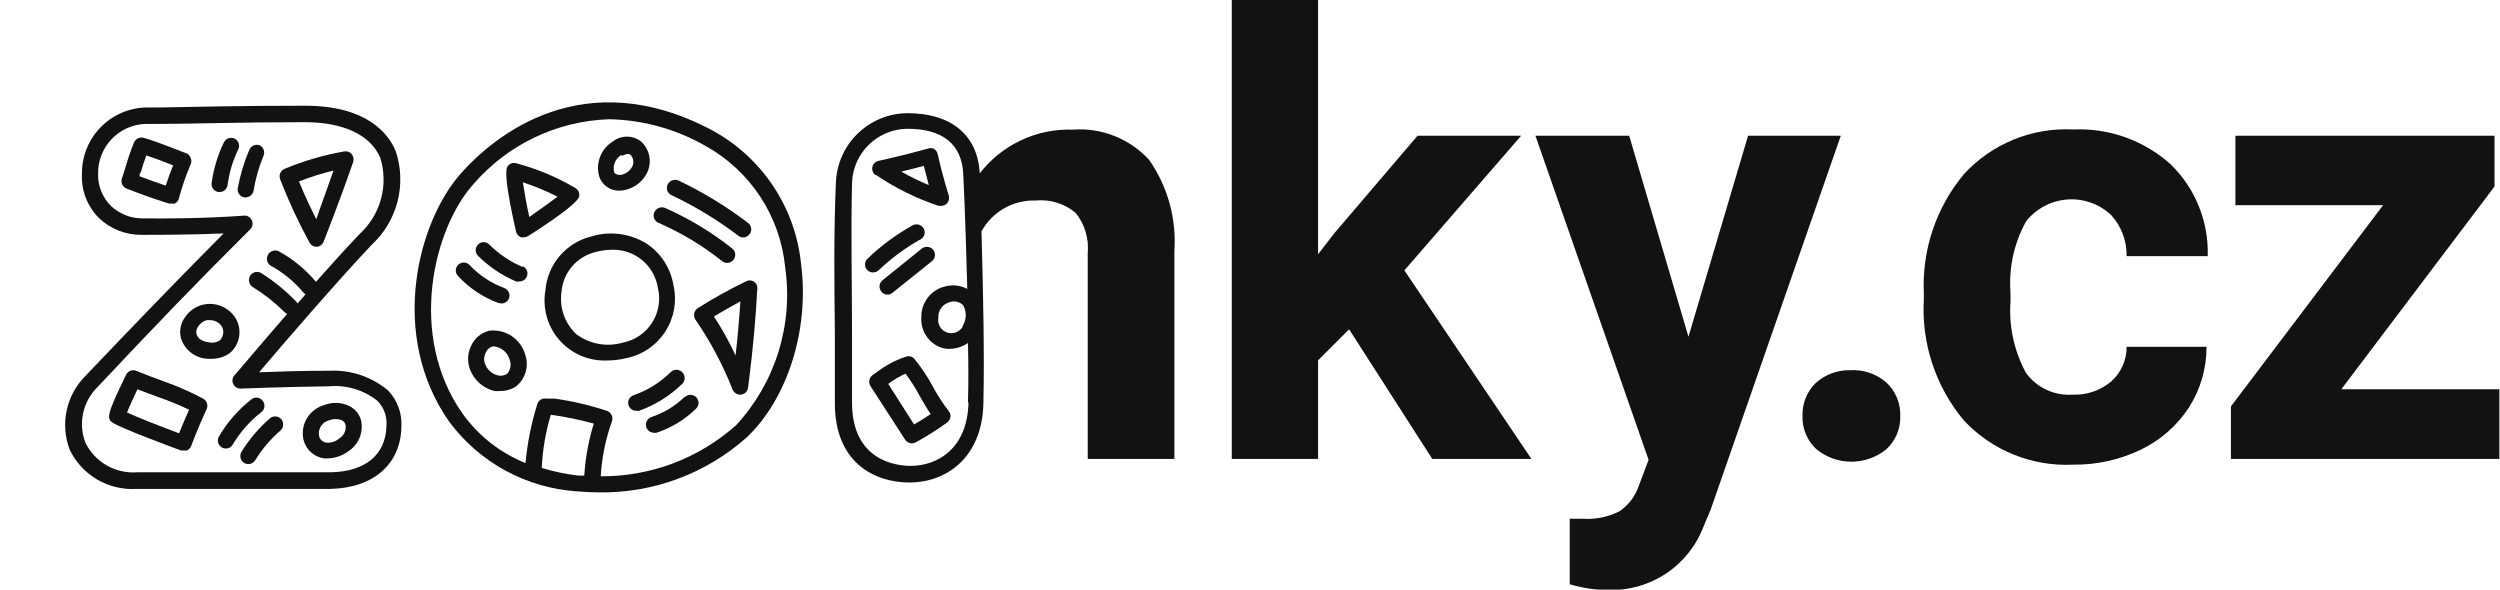 <svg width="848" height="200" viewBox="0 0 848 200" fill="none" xmlns="http://www.w3.org/2000/svg">
<g clip-path="url(#clip0)">
<path d="M363.785 43.974C357.745 43.785 351.747 45.028 346.28 47.603C340.813 50.178 336.034 54.011 332.333 58.788C331.628 45.737 322.574 38.33 307.642 38.389C301.377 38.474 295.383 40.962 290.898 45.337C286.413 49.713 283.779 55.643 283.538 61.904C282.774 79.188 283.009 96.531 283.186 113.286C283.186 120.987 283.186 128.982 283.186 136.801C283.186 156.613 296.237 163.668 308.524 163.668C320.811 163.668 333.156 155.379 333.568 136.86C333.92 120.811 333.568 101.587 332.921 78.483C334.721 75.195 337.402 72.474 340.663 70.626C343.924 68.777 347.635 67.874 351.381 68.018C353.803 67.782 356.248 68.035 358.571 68.762C360.894 69.489 363.047 70.676 364.902 72.251C367.942 76.069 369.394 80.912 368.959 85.772V155.673H398.353V85.126C399.103 74.141 396.074 63.23 389.77 54.203C386.497 50.64 382.457 47.868 377.955 46.096C373.454 44.324 368.608 43.598 363.785 43.974V43.974ZM328.512 136.507C328.159 152.38 317.753 158.024 308.935 158.024C304.232 158.024 289.006 156.437 289.006 136.566C289.006 128.747 289.006 120.752 289.006 113.051C289.006 96.354 288.594 79.129 289.006 61.963C289.186 57.1 291.226 52.493 294.705 49.091C298.183 45.688 302.835 43.752 307.701 43.679V43.679C319.87 43.679 326.278 48.912 326.748 59.2C327.395 73.368 327.806 86.302 328.1 98.001C325.696 96.728 322.887 96.453 320.281 97.236C318.035 97.837 316.053 99.169 314.648 101.021C313.243 102.873 312.495 105.141 312.521 107.466C312.34 109.68 312.884 111.893 314.072 113.77C315.26 115.647 317.027 117.087 319.106 117.871C320.051 118.195 321.046 118.354 322.045 118.342C324.293 118.31 326.482 117.614 328.335 116.343C328.512 123.456 328.512 130.276 328.335 136.507H328.512ZM326.631 110.64C326.133 111.584 325.314 112.318 324.322 112.71C323.33 113.102 322.23 113.126 321.222 112.778C320.213 112.43 319.363 111.733 318.824 110.813C318.285 109.892 318.093 108.809 318.283 107.76C318.214 106.588 318.551 105.429 319.236 104.476C319.921 103.524 320.913 102.836 322.045 102.527C322.833 102.226 323.691 102.16 324.516 102.337C325.34 102.515 326.095 102.928 326.689 103.527C327.309 104.619 327.615 105.861 327.573 107.117C327.532 108.372 327.145 109.591 326.454 110.64H326.631Z" fill="#121212"/>
<path d="M515.99 46.032H480.834L452.733 78.954L447.089 86.243V0H417.812V155.673H447.089V122.222L457.613 111.699L485.831 155.673H519.459L476.366 91.711L515.99 46.032Z" fill="#121212"/>
<path d="M592.947 46.033L572.723 114.228L552.617 46.033H520.812L559.202 155.968L555.792 165.022C554.592 168.444 552.326 171.391 549.325 173.428C545.493 175.372 541.208 176.246 536.921 175.956H532.453V198.179C536.668 199.446 541.044 200.1 545.445 200.119C552.415 200.364 559.287 198.421 565.097 194.562C570.906 190.703 575.362 185.122 577.838 178.602L580.307 172.723L624.399 46.033H592.947Z" fill="#121212"/>
<path d="M627.638 125.573C623.306 125.466 619.098 127.023 615.88 129.924C614.398 131.372 613.236 133.113 612.466 135.037C611.697 136.96 611.338 139.023 611.412 141.094C611.341 143.188 611.718 145.274 612.519 147.21C613.32 149.147 614.526 150.89 616.056 152.322C619.416 155.094 623.635 156.61 627.99 156.61C632.346 156.61 636.565 155.094 639.925 152.322C641.455 150.89 642.661 149.147 643.462 147.21C644.263 145.274 644.64 143.188 644.569 141.094C644.638 138.977 644.254 136.869 643.443 134.912C642.632 132.956 641.413 131.195 639.866 129.747C636.495 126.806 632.104 125.306 627.638 125.573V125.573Z" fill="#121212"/>
<path d="M687.252 75.073C688.94 72.938 691.053 71.177 693.457 69.902C695.862 68.627 698.505 67.866 701.219 67.667C703.933 67.468 706.659 67.836 709.224 68.746C711.789 69.657 714.136 71.09 716.117 72.956C719.574 76.763 721.446 81.748 721.349 86.889H748.863C749.043 81.093 748.012 75.323 745.836 69.947C743.66 64.572 740.385 59.71 736.223 55.672C727.191 47.589 715.351 43.368 703.242 43.914C696.338 43.556 689.439 44.724 683.037 47.335C676.636 49.947 670.889 53.937 666.205 59.023C656.738 70.336 651.87 84.794 652.566 99.529V101.469C651.688 116.415 656.545 131.133 666.146 142.621C670.872 147.661 676.638 151.613 683.044 154.202C689.449 156.79 696.342 157.954 703.242 157.612C711.197 157.712 719.067 155.961 726.229 152.498C732.89 149.279 738.542 144.298 742.572 138.094C746.445 131.976 748.485 124.877 748.451 117.636H721.349C721.365 119.855 720.906 122.052 720.004 124.08C719.102 126.108 717.776 127.92 716.117 129.394C712.445 132.484 707.743 134.079 702.948 133.862C699.909 134.067 696.868 133.494 694.111 132.198C691.355 130.902 688.974 128.925 687.193 126.454C683.183 119.063 681.368 110.68 681.961 102.292V99.294C681.324 90.877 683.163 82.457 687.252 75.073Z" fill="#121212"/>
<path d="M794.175 132.041L846.144 63.258V46.033H758.255V69.607H808.343L756.727 137.861V155.674H847.791V132.041H794.175Z" fill="#121212"/>
<path d="M298.064 91.651C302.328 87.581 307.088 84.065 312.232 81.187C312.553 81.021 312.836 80.791 313.064 80.512C313.293 80.233 313.462 79.91 313.561 79.563C313.66 79.216 313.687 78.853 313.641 78.495C313.594 78.137 313.475 77.793 313.29 77.483C312.932 76.859 312.345 76.4 311.653 76.202C310.962 76.004 310.22 76.084 309.587 76.425C304.024 79.509 298.886 83.303 294.302 87.712C293.894 88.083 293.61 88.569 293.487 89.106C293.363 89.643 293.407 90.205 293.611 90.716C293.816 91.227 294.172 91.664 294.631 91.968C295.091 92.272 295.632 92.428 296.183 92.415C296.881 92.392 297.548 92.121 298.064 91.651V91.651Z" fill="#121212"/>
<path d="M312.695 84.304L299.35 95.062C299.071 95.285 298.838 95.561 298.666 95.874C298.494 96.187 298.386 96.531 298.348 96.887C298.309 97.242 298.342 97.602 298.443 97.944C298.545 98.287 298.713 98.606 298.939 98.883C299.151 99.177 299.423 99.423 299.736 99.605C300.049 99.786 300.398 99.9 300.758 99.939C301.118 99.978 301.482 99.941 301.827 99.83C302.172 99.719 302.49 99.536 302.76 99.295L316.105 88.595C316.393 88.372 316.633 88.093 316.811 87.775C316.988 87.456 317.099 87.105 317.138 86.743C317.176 86.38 317.141 86.014 317.034 85.665C316.927 85.317 316.751 84.994 316.517 84.715C316.058 84.164 315.402 83.813 314.689 83.736C313.976 83.659 313.261 83.863 312.695 84.304V84.304Z" fill="#121212"/>
<path d="M297.007 59.26C303.618 63.756 310.819 67.317 318.406 69.841H319.229C319.946 69.827 320.635 69.556 321.169 69.077C321.511 68.703 321.751 68.246 321.864 67.751C321.977 67.257 321.961 66.742 321.816 66.255C321.816 66.255 319.876 60.377 318.053 52.205C317.86 51.475 317.398 50.845 316.76 50.441C316.08 50.173 315.323 50.173 314.644 50.441C306.354 52.734 298.124 54.556 298.065 54.556C297.54 54.653 297.055 54.902 296.671 55.273C296.287 55.645 296.022 56.121 295.909 56.643C295.796 57.165 295.84 57.709 296.035 58.206C296.23 58.703 296.569 59.131 297.007 59.436V59.26ZM313.35 56.261L315.055 62.787C311.847 61.455 308.725 59.923 305.708 58.201C307.942 57.672 310.587 57.026 313.35 56.261V56.261Z" fill="#121212"/>
<path d="M316.634 131.511C314.827 128.072 312.68 124.823 310.226 121.811C309.907 121.405 309.473 121.103 308.98 120.946C308.488 120.789 307.959 120.783 307.463 120.929C303.808 122.112 300.386 123.922 297.352 126.279L296.058 127.161C295.47 127.567 295.058 128.181 294.905 128.88C294.752 129.578 294.87 130.308 295.235 130.923L306.993 149.089C307.243 149.487 307.59 149.814 308.001 150.04C308.413 150.267 308.875 150.384 309.345 150.382C309.798 150.375 310.243 150.254 310.638 150.029C314.347 148.009 317.921 145.751 321.337 143.269C321.895 142.806 322.27 142.16 322.396 141.446C322.435 141.091 322.403 140.731 322.302 140.388C322.201 140.045 322.033 139.725 321.808 139.447C319.884 136.937 318.154 134.284 316.634 131.511V131.511ZM310.05 143.974L301.29 130.218C303.109 128.837 305.082 127.673 307.169 126.749C308.918 129.099 310.49 131.575 311.872 134.156C312.989 136.155 314.165 138.213 315.694 140.447C313.636 141.858 311.579 143.092 310.05 143.974V143.974Z" fill="#121212"/>
<path d="M111.696 125.75C102.584 125.75 93.589 126.044 87.886 126.279C95.764 116.99 113.636 96.238 126.04 83.069C130.335 79.115 133.392 74.001 134.842 68.346C136.292 62.692 136.073 56.738 134.212 51.205C131.743 45.326 124.453 35.861 103.524 35.861C81.596 35.861 63.901 36.273 54.436 36.449H49.438C43.632 36.618 38.121 39.047 34.079 43.221C30.038 47.394 27.786 52.98 27.804 58.789C27.638 61.609 28.076 64.431 29.09 67.067C30.104 69.704 31.67 72.093 33.683 74.074C37.55 77.702 42.666 79.702 47.969 79.659C53.848 79.659 64.018 79.659 75.835 79.189C59.609 95.532 45.323 110.347 28.804 127.69C25.662 130.899 23.506 134.941 22.589 139.338C21.672 143.734 22.034 148.301 23.63 152.499C25.642 156.713 28.864 160.233 32.885 162.61C36.905 164.987 41.542 166.113 46.205 165.844H58.904H79.832H93.119H111.931C126.687 165.55 135.976 157.437 136.152 144.68C136.281 142.426 135.94 140.169 135.151 138.054C134.362 135.939 133.141 134.011 131.567 132.393C126.012 127.763 118.919 125.391 111.696 125.75ZM112.401 160.2C101.702 160.2 90.944 160.2 80.479 160.2H59.491H46.617C43.015 160.483 39.412 159.683 36.269 157.902C33.126 156.121 30.587 153.441 28.98 150.206C27.744 146.993 27.475 143.489 28.206 140.125C28.937 136.761 30.637 133.685 33.095 131.276C51.026 112.169 66.546 96.002 84.888 77.778C85.279 77.384 85.54 76.88 85.635 76.333C85.729 75.786 85.653 75.223 85.417 74.721C85.209 74.242 84.862 73.836 84.423 73.553C83.984 73.271 83.471 73.125 82.948 73.133V73.133C68.427 74.192 55.023 74.133 48.322 74.074C44.402 74.082 40.624 72.613 37.739 69.959C36.255 68.513 35.09 66.772 34.321 64.848C33.551 62.924 33.194 60.86 33.272 58.789C33.238 54.466 34.888 50.3 37.873 47.172C40.857 44.045 44.942 42.202 49.262 42.034H54.318C63.783 42.034 81.42 41.446 103.289 41.446C116.517 41.446 125.629 45.738 128.98 53.498C130.401 58.056 130.486 62.926 129.225 67.531C127.965 72.136 125.411 76.284 121.866 79.483C117.399 84.186 112.284 89.83 107.169 95.591C103.626 91.357 99.319 87.827 94.471 85.185C93.833 84.914 93.118 84.887 92.461 85.11C91.805 85.332 91.253 85.789 90.912 86.392C90.57 86.995 90.463 87.703 90.609 88.38C90.756 89.058 91.147 89.657 91.708 90.065C95.947 92.358 99.716 95.43 102.819 99.118C103.05 99.4 103.328 99.638 103.642 99.824L100.938 102.94C100.835 102.722 100.696 102.523 100.526 102.352C96.997 98.689 93.051 95.454 88.768 92.71C88.465 92.501 88.123 92.355 87.762 92.28C87.401 92.206 87.029 92.204 86.667 92.275C86.306 92.346 85.962 92.489 85.657 92.695C85.351 92.901 85.09 93.166 84.888 93.475C84.487 94.1 84.349 94.857 84.503 95.584C84.657 96.31 85.091 96.946 85.711 97.355C89.605 99.762 93.214 102.602 96.47 105.82C96.718 106.118 97.043 106.342 97.41 106.467C87.593 117.754 79.774 127.161 79.48 127.337C79.141 127.74 78.928 128.232 78.865 128.754C78.803 129.276 78.894 129.805 79.127 130.276C79.355 130.749 79.715 131.145 80.164 131.416C80.613 131.688 81.131 131.823 81.655 131.805C81.655 131.805 96.47 131.217 111.52 131.041C117.458 130.487 123.379 132.257 128.039 135.979C129.104 137.068 129.926 138.369 130.453 139.797C130.979 141.226 131.199 142.749 131.096 144.268C130.92 154.203 124.042 159.965 112.166 160.2H112.401Z" fill="#121212"/>
<path d="M79.96 107.996C78.884 106.24 77.306 104.848 75.43 103.999C73.554 103.15 71.466 102.884 69.437 103.234C68.076 103.466 66.778 103.978 65.624 104.737C64.471 105.496 63.487 106.485 62.735 107.643C62.018 108.62 61.52 109.741 61.277 110.928C61.033 112.115 61.05 113.341 61.324 114.522C61.953 116.718 63.319 118.63 65.193 119.936C67.067 121.243 69.334 121.863 71.612 121.694H72.553C74.476 121.574 76.328 120.923 77.902 119.813C79.587 118.404 80.718 116.444 81.094 114.281C81.471 112.118 81.069 109.891 79.96 107.996V107.996ZM74.552 115.462C73.847 115.917 73.037 116.181 72.2 116.227C71.671 116.227 67.379 116.227 66.615 113.17C66.55 112.736 66.573 112.293 66.684 111.868C66.796 111.444 66.992 111.047 67.262 110.7C67.929 109.64 68.983 108.881 70.201 108.584H71.142C71.978 108.566 72.803 108.769 73.536 109.171C74.269 109.574 74.882 110.162 75.316 110.877C75.691 111.623 75.82 112.47 75.682 113.294C75.545 114.119 75.149 114.878 74.552 115.462V115.462Z" fill="#121212"/>
<path d="M118.52 137.743C117.202 137.096 115.763 136.73 114.295 136.67C112.828 136.609 111.363 136.854 109.996 137.39C107.535 138.069 105.429 139.668 104.115 141.857C102.802 144.047 102.381 146.657 102.941 149.148C103.337 150.806 104.231 152.303 105.502 153.438C106.774 154.573 108.363 155.292 110.055 155.497H111.23C113.76 155.411 116.203 154.549 118.226 153.028C119.921 151.916 121.235 150.311 121.992 148.43C122.749 146.549 122.912 144.482 122.459 142.505C122.174 141.479 121.675 140.525 120.997 139.705C120.318 138.884 119.474 138.216 118.52 137.743V137.743ZM115.052 148.737C114.465 149.243 113.783 149.629 113.047 149.871C112.31 150.113 111.533 150.207 110.76 150.148C110.191 150.089 109.652 149.862 109.212 149.495C108.772 149.129 108.452 148.64 108.291 148.09C108.143 147.503 108.114 146.892 108.206 146.294C108.299 145.695 108.51 145.122 108.828 144.606C109.146 144.091 109.564 143.645 110.057 143.294C110.551 142.943 111.11 142.695 111.701 142.564C113.08 142.023 114.613 142.023 115.992 142.564C116.298 142.727 116.566 142.953 116.779 143.226C116.991 143.5 117.144 143.815 117.227 144.151C117.364 145.045 117.23 145.96 116.842 146.777C116.455 147.595 115.831 148.277 115.052 148.737Z" fill="#121212"/>
<path d="M88.656 139.8C88.94 139.581 89.178 139.308 89.355 138.997C89.533 138.686 89.647 138.343 89.69 137.987C89.734 137.632 89.707 137.271 89.61 136.926C89.513 136.581 89.349 136.259 89.126 135.978C88.918 135.683 88.65 135.434 88.341 135.247C88.033 135.059 87.689 134.936 87.33 134.887C86.972 134.837 86.608 134.862 86.26 134.958C85.911 135.055 85.587 135.222 85.305 135.449C80.841 138.911 77.089 143.203 74.253 148.089C74.015 148.501 73.89 148.968 73.891 149.443C73.891 149.919 74.017 150.386 74.255 150.797C74.494 151.209 74.837 151.55 75.249 151.787C75.661 152.023 76.129 152.147 76.605 152.145C77.082 152.153 77.553 152.032 77.967 151.794C78.381 151.556 78.723 151.21 78.956 150.793C81.459 146.544 84.752 142.812 88.656 139.8V139.8Z" fill="#121212"/>
<path d="M91.54 141.916C87.771 145.189 84.52 149.015 81.898 153.263C81.539 153.884 81.43 154.619 81.594 155.318C81.758 156.017 82.182 156.628 82.78 157.025C83.23 157.277 83.734 157.419 84.25 157.437C84.709 157.429 85.16 157.306 85.56 157.08C85.96 156.855 86.298 156.532 86.543 156.143C88.877 152.359 91.77 148.949 95.126 146.031C95.396 145.796 95.617 145.51 95.777 145.189C95.936 144.868 96.031 144.519 96.055 144.161C96.08 143.803 96.034 143.444 95.92 143.105C95.806 142.765 95.626 142.451 95.39 142.181C95.155 141.911 94.868 141.689 94.547 141.53C94.227 141.37 93.877 141.276 93.52 141.251C93.162 141.226 92.803 141.273 92.463 141.387C92.124 141.501 91.81 141.681 91.54 141.916V141.916Z" fill="#121212"/>
<path d="M105.001 82.304C105.236 82.736 105.585 83.096 106.01 83.344C106.434 83.593 106.919 83.721 107.411 83.715C107.923 83.677 108.414 83.497 108.829 83.196C109.244 82.895 109.567 82.484 109.763 82.01C109.763 82.01 114.936 69.017 119.815 54.908C119.958 54.445 119.979 53.953 119.876 53.479C119.773 53.005 119.55 52.566 119.228 52.204C118.907 51.851 118.499 51.589 118.045 51.444C117.591 51.3 117.106 51.278 116.641 51.381C109.747 52.61 103.006 54.581 96.535 57.26C95.886 57.534 95.366 58.046 95.082 58.691C94.798 59.335 94.771 60.064 95.007 60.728C97.849 68.137 101.188 75.345 105.001 82.304V82.304ZM113.172 57.73C110.88 64.314 108.646 70.311 107.293 74.367C105.589 70.957 103.296 66.254 101.415 61.551C105.241 60.04 109.17 58.802 113.172 57.847V57.73Z" fill="#121212"/>
<path d="M79.606 47.031C79.287 46.87 78.938 46.775 78.581 46.75C78.224 46.725 77.865 46.772 77.526 46.887C77.187 47.001 76.874 47.182 76.606 47.419C76.337 47.656 76.118 47.944 75.962 48.266C73.84 52.618 72.431 57.282 71.787 62.081C71.738 62.436 71.76 62.798 71.852 63.145C71.944 63.492 72.104 63.818 72.323 64.102C72.541 64.387 72.815 64.625 73.127 64.803C73.439 64.981 73.783 65.094 74.139 65.138H74.492C75.161 65.142 75.808 64.898 76.307 64.452C76.807 64.007 77.123 63.393 77.196 62.727C77.754 58.521 78.984 54.432 80.841 50.617C81.147 49.977 81.189 49.242 80.958 48.571C80.727 47.9 80.242 47.347 79.606 47.031V47.031Z" fill="#121212"/>
<path d="M89.355 52.91C89.651 52.274 89.693 51.55 89.475 50.885C89.257 50.219 88.794 49.661 88.18 49.324C87.516 49.045 86.77 49.037 86.1 49.301C85.43 49.564 84.89 50.079 84.594 50.735C82.812 54.93 81.492 59.306 80.655 63.786C80.587 64.137 80.589 64.499 80.662 64.849C80.735 65.2 80.877 65.532 81.079 65.828C81.281 66.123 81.54 66.375 81.841 66.57C82.141 66.764 82.478 66.897 82.83 66.96H83.3C83.94 66.959 84.559 66.735 85.052 66.328C85.545 65.92 85.882 65.354 86.004 64.726C86.662 60.672 87.787 56.706 89.355 52.91V52.91Z" fill="#121212"/>
<path d="M63.379 52.028C62.968 52.028 53.444 48.031 48.682 46.737C48.042 46.572 47.364 46.641 46.771 46.932C46.178 47.223 45.709 47.717 45.449 48.325C44.341 51.074 43.379 53.88 42.568 56.731C42.156 58.025 41.804 59.259 41.333 60.553C41.119 61.217 41.163 61.937 41.457 62.569C41.752 63.202 42.275 63.7 42.921 63.962C48.8 66.255 51.21 67.078 57.206 69.018C57.478 69.075 57.758 69.075 58.029 69.018C58.452 69.139 58.9 69.139 59.323 69.018C59.658 68.849 59.953 68.609 60.187 68.315C60.42 68.021 60.587 67.679 60.675 67.314C61.736 63.364 63.072 59.495 64.673 55.732C64.831 55.391 64.912 55.02 64.912 54.644C64.912 54.269 64.831 53.898 64.673 53.557C64.453 52.901 63.99 52.354 63.379 52.028ZM56.207 62.963C52.915 61.846 50.74 61.082 47.33 59.788C47.33 59.318 47.33 58.848 47.8 58.319C48.329 56.496 48.917 54.615 49.623 52.734C52.562 53.674 56.266 55.085 58.735 56.085C58.029 57.79 57.089 60.259 56.207 62.963Z" fill="#121212"/>
<path d="M68.9 135.215C64.589 132.917 60.108 130.951 55.496 129.336C52.968 128.396 50.147 127.396 46.267 125.809C45.634 125.528 44.917 125.506 44.268 125.748C43.62 125.99 43.092 126.476 42.798 127.102C35.92 141.094 36.214 142.035 38.33 143.446C40.975 145.209 57.965 151.558 61.375 152.793C61.686 152.855 62.005 152.855 62.316 152.793C62.684 152.876 63.065 152.876 63.433 152.793C64.084 152.487 64.591 151.938 64.844 151.264C64.844 151.264 67.019 145.386 70.135 138.684C70.391 138.055 70.407 137.354 70.179 136.714C69.952 136.074 69.496 135.54 68.9 135.215V135.215ZM60.729 146.973C53.556 144.269 46.325 141.447 43.092 139.918C43.797 138.096 45.208 135.039 46.619 132.04C49.441 133.157 51.675 133.922 53.674 134.686C57.243 135.911 60.737 137.344 64.138 138.978C62.61 142.329 61.493 145.15 60.729 146.973Z" fill="#121212"/>
<path d="M210.165 64.668C211.087 64.66 212 64.501 212.87 64.198C214.35 63.755 215.718 63.001 216.884 61.987C218.049 60.974 218.986 59.723 219.631 58.319C220.382 56.596 220.583 54.682 220.204 52.84C219.825 50.998 218.885 49.318 217.514 48.031C216.133 46.939 214.424 46.345 212.664 46.345C210.904 46.345 209.195 46.939 207.814 48.031C205.881 49.232 204.39 51.027 203.563 53.147C202.736 55.266 202.619 57.597 203.228 59.789C203.691 61.25 204.62 62.518 205.873 63.4C207.126 64.281 208.634 64.727 210.165 64.668ZM210.871 52.911C211.165 52.911 212.87 51.676 213.869 52.499C214.33 52.996 214.641 53.613 214.766 54.279C214.891 54.944 214.825 55.632 214.575 56.262C214.248 56.976 213.768 57.61 213.168 58.118C212.569 58.626 211.865 58.996 211.106 59.201C210.165 59.554 208.696 59.201 208.343 58.496C208.036 57.357 208.118 56.149 208.576 55.063C209.034 53.977 209.842 53.074 210.871 52.499V52.911Z" fill="#121212"/>
<path d="M241.805 44.326C197.831 20.81 167.554 46.325 156.62 58.494C141.57 75.131 131.752 113.815 152.446 143.15C157.528 149.965 164.029 155.597 171.499 159.657C178.969 163.717 187.231 166.108 195.714 166.666C198.262 166.901 200.79 167.018 203.298 167.018C221.698 167.266 239.524 160.618 253.269 148.382C267.202 135.214 274.609 111.581 271.728 89.594C270.788 80.186 267.572 71.15 262.359 63.263C257.145 55.377 250.091 48.877 241.805 44.326V44.326ZM183.78 158.729C183.806 158.593 183.806 158.454 183.78 158.318C184.09 152.338 185.116 146.416 186.837 140.681C191.755 141.373 196.625 142.375 201.417 143.679C199.641 149.409 198.556 155.329 198.183 161.316H196.126C191.941 160.828 187.809 159.962 183.78 158.729V158.729ZM249.506 144.385C236.9 155.554 220.61 161.668 203.768 161.551C204.142 155.169 205.429 148.873 207.59 142.856C207.818 142.177 207.774 141.436 207.467 140.789C207.16 140.142 206.614 139.64 205.943 139.388C200.146 137.455 194.183 136.057 188.13 135.214H185.309C184.687 135.092 184.043 135.198 183.493 135.51C182.943 135.823 182.524 136.323 182.31 136.919C180.236 143.475 178.876 150.235 178.254 157.083C169.698 153.631 162.298 147.821 156.913 140.328C138.101 113.638 147.155 77.307 160.617 62.433C166.355 55.787 173.407 50.402 181.33 46.618C189.253 42.834 197.874 40.732 206.649 40.446C218.086 40.675 229.284 43.767 239.218 49.441C246.735 53.587 253.13 59.5 257.852 66.669C262.573 73.839 265.48 82.049 266.32 90.593C267.72 100.255 266.936 110.108 264.027 119.427C261.117 128.746 256.155 137.295 249.506 144.444V144.385Z" fill="#121212"/>
<path d="M228.452 96.825C227.992 93.948 226.939 91.198 225.36 88.749C223.781 86.3 221.711 84.206 219.281 82.598C216.487 80.879 213.356 79.779 210.101 79.374C206.845 78.968 203.54 79.266 200.41 80.247C196.263 81.299 192.548 83.622 189.787 86.89C187.025 90.157 185.354 94.207 185.007 98.471C184.489 101.453 184.643 104.512 185.457 107.426C186.272 110.34 187.726 113.036 189.714 115.317C191.702 117.599 194.174 119.407 196.95 120.612C199.726 121.817 202.736 122.387 205.76 122.281C207.957 122.285 210.148 122.028 212.285 121.517C214.987 120.993 217.556 119.933 219.841 118.4C222.125 116.866 224.079 114.889 225.586 112.587C227.094 110.285 228.124 107.704 228.616 104.997C229.109 102.289 229.053 99.511 228.452 96.825V96.825ZM211.227 116.226C208.557 116.995 205.745 117.135 203.011 116.635C200.277 116.136 197.697 115.009 195.472 113.345C193.53 111.519 192.061 109.249 191.191 106.73C190.32 104.211 190.074 101.518 190.474 98.883C190.745 95.755 191.983 92.79 194.016 90.398C196.05 88.007 198.778 86.308 201.821 85.538C203.736 85.007 205.712 84.731 207.7 84.715C211.416 84.63 215.036 85.902 217.882 88.294C220.728 90.685 222.604 94.032 223.161 97.707C223.643 99.709 223.714 101.789 223.37 103.819C223.025 105.85 222.272 107.789 221.157 109.52C220.041 111.251 218.586 112.738 216.879 113.891C215.172 115.043 213.25 115.838 211.227 116.226Z" fill="#121212"/>
<path d="M166.025 112.169C164.634 112.492 163.338 113.14 162.245 114.06C161.152 114.979 160.292 116.145 159.735 117.46C159.047 118.924 158.719 120.531 158.781 122.148C158.842 123.764 159.29 125.342 160.088 126.749C160.874 128.213 161.961 129.495 163.279 130.508C164.596 131.521 166.113 132.244 167.73 132.628C168.415 132.682 169.103 132.682 169.788 132.628C171.67 132.633 173.511 132.081 175.079 131.041C176.641 129.773 177.774 128.053 178.321 126.116C178.868 124.18 178.804 122.122 178.136 120.223C177.391 117.669 175.767 115.46 173.551 113.986C171.335 112.512 168.67 111.869 166.025 112.169ZM171.904 126.867C170.987 127.421 169.888 127.59 168.847 127.337C167.953 127.106 167.121 126.68 166.409 126.091C165.698 125.502 165.126 124.763 164.732 123.927C164.397 123.272 164.222 122.547 164.222 121.811C164.222 121.075 164.397 120.349 164.732 119.694C164.923 119.181 165.228 118.718 165.626 118.341C166.023 117.964 166.502 117.683 167.025 117.519H167.671C168.903 117.669 170.062 118.187 170.995 119.005C171.928 119.823 172.594 120.903 172.904 122.105C173.201 122.908 173.271 123.778 173.105 124.618C172.939 125.459 172.544 126.237 171.963 126.867H171.904Z" fill="#121212"/>
<path d="M170.075 102.939C170.711 102.948 171.33 102.733 171.823 102.331C172.316 101.93 172.652 101.367 172.771 100.742C172.89 100.117 172.786 99.471 172.475 98.915C172.165 98.36 171.669 97.932 171.075 97.707C166.61 96.059 162.587 93.403 159.317 89.946C159.074 89.676 158.778 89.457 158.449 89.304C158.119 89.15 157.762 89.064 157.398 89.052C157.035 89.039 156.673 89.1 156.333 89.231C155.994 89.362 155.684 89.56 155.423 89.813C155.162 90.066 154.955 90.37 154.814 90.705C154.672 91.04 154.6 91.4 154.602 91.764C154.603 92.128 154.677 92.487 154.821 92.822C154.964 93.156 155.174 93.457 155.437 93.709C159.193 97.747 163.845 100.848 169.017 102.762L170.075 102.939Z" fill="#121212"/>
<path d="M177.31 90.594C173.082 88.78 169.233 86.187 165.963 82.951C165.716 82.693 165.42 82.488 165.091 82.348C164.763 82.207 164.41 82.135 164.053 82.135C163.696 82.135 163.342 82.207 163.014 82.348C162.686 82.488 162.389 82.693 162.142 82.951C161.636 83.458 161.352 84.145 161.352 84.862C161.352 85.578 161.636 86.265 162.142 86.772C165.86 90.47 170.249 93.423 175.076 95.473C175.443 95.56 175.825 95.56 176.193 95.473C176.813 95.476 177.416 95.266 177.9 94.877C178.384 94.489 178.719 93.946 178.85 93.34C178.981 92.733 178.899 92.1 178.619 91.546C178.338 90.993 177.876 90.553 177.31 90.3V90.594Z" fill="#121212"/>
<path d="M232.332 134.509C229.13 137.658 225.248 140.031 220.986 141.446C220.294 141.675 219.72 142.168 219.39 142.817C219.06 143.467 218.999 144.221 219.222 144.915C219.412 145.453 219.761 145.921 220.223 146.257C220.685 146.593 221.238 146.781 221.809 146.796C222.1 146.851 222.399 146.851 222.691 146.796C227.725 145.132 232.31 142.337 236.095 138.624C236.617 138.125 236.92 137.439 236.936 136.717C236.953 135.995 236.682 135.296 236.183 134.773C235.684 134.251 234.998 133.948 234.276 133.932C233.554 133.915 232.854 134.186 232.332 134.685V134.509Z" fill="#121212"/>
<path d="M231.398 126.219C230.881 125.71 230.184 125.424 229.458 125.424C228.732 125.424 228.035 125.71 227.518 126.219C223.971 129.716 219.695 132.386 214.996 134.038C214.359 134.228 213.814 134.645 213.465 135.21C213.117 135.776 212.988 136.45 213.104 137.104C213.221 137.758 213.573 138.346 214.096 138.757C214.618 139.167 215.273 139.371 215.936 139.329C216.228 139.386 216.527 139.386 216.818 139.329C222.297 137.354 227.289 134.227 231.457 130.158C231.714 129.897 231.917 129.588 232.054 129.247C232.19 128.907 232.258 128.543 232.252 128.177C232.247 127.81 232.169 127.448 232.022 127.112C231.875 126.776 231.663 126.473 231.398 126.219V126.219Z" fill="#121212"/>
<path d="M255.674 95.473C255.265 95.23 254.798 95.102 254.322 95.102C253.846 95.102 253.379 95.23 252.969 95.473C247.372 98.176 241.935 101.199 236.685 104.527C236.352 104.742 236.069 105.027 235.856 105.362C235.643 105.697 235.505 106.074 235.45 106.467C235.4 106.85 235.427 107.24 235.528 107.613C235.628 107.986 235.802 108.336 236.038 108.642C241.069 115.984 245.25 123.873 248.502 132.158C248.715 132.654 249.067 133.079 249.515 133.381C249.964 133.683 250.489 133.85 251.029 133.862H251.382C251.98 133.788 252.536 133.517 252.962 133.091C253.388 132.665 253.66 132.109 253.734 131.511C253.734 131.511 255.968 115.461 256.85 98.295C256.961 97.761 256.909 97.206 256.699 96.702C256.489 96.198 256.132 95.77 255.674 95.473V95.473ZM249.501 120.576C247.392 115.986 244.935 111.564 242.152 107.349C245.386 105.409 248.443 103.704 251.147 102.234C250.677 109.171 250.089 115.579 249.501 120.576V120.576Z" fill="#121212"/>
<path d="M196.465 66.608C196.565 66.062 196.495 65.498 196.263 64.993C196.032 64.489 195.651 64.067 195.171 63.786C188.904 60.082 182.159 57.253 175.124 55.38C174.571 55.213 173.979 55.232 173.437 55.434C172.896 55.635 172.435 56.009 172.126 56.497C170.363 59.142 175.066 78.484 175.066 78.66C175.177 79.072 175.384 79.452 175.67 79.769C175.956 80.086 176.313 80.33 176.712 80.483C177.039 80.57 177.384 80.57 177.711 80.483C178.21 80.472 178.696 80.33 179.122 80.071C179.122 80.071 195.936 69.607 196.465 66.608ZM179.534 73.604C178.652 69.665 177.829 64.903 177.358 61.846C181.402 63.155 185.334 64.787 189.116 66.726C186.647 68.548 182.767 71.37 179.534 73.604V73.604Z" fill="#121212"/>
<path d="M227.628 66.138C235.72 69.942 243.386 74.593 250.497 80.012C250.953 80.36 251.511 80.546 252.084 80.541C252.508 80.535 252.925 80.43 253.302 80.237C253.679 80.043 254.007 79.765 254.259 79.424C254.479 79.14 254.639 78.815 254.731 78.468C254.823 78.121 254.845 77.759 254.796 77.403C254.747 77.047 254.627 76.705 254.444 76.396C254.261 76.087 254.018 75.817 253.73 75.603C246.4 70.034 238.521 65.227 230.215 61.259C229.557 60.947 228.805 60.902 228.115 61.132C227.425 61.362 226.85 61.85 226.511 62.493C226.178 63.125 226.109 63.863 226.318 64.546C226.527 65.229 226.998 65.801 227.628 66.138Z" fill="#121212"/>
<path d="M223.393 75.603C231.123 78.97 238.377 83.338 244.969 88.595C245.453 88.98 246.055 89.188 246.674 89.183C247.084 89.183 247.49 89.087 247.857 88.903C248.224 88.72 248.544 88.453 248.79 88.125C249.016 87.847 249.184 87.528 249.286 87.186C249.387 86.843 249.42 86.484 249.381 86.128C249.343 85.773 249.235 85.429 249.063 85.115C248.891 84.802 248.658 84.526 248.379 84.303C241.413 78.765 233.767 74.142 225.627 70.547C224.962 70.262 224.213 70.243 223.535 70.495C222.856 70.747 222.301 71.249 221.982 71.899C221.818 72.233 221.724 72.596 221.706 72.968C221.689 73.34 221.748 73.711 221.88 74.058C222.013 74.406 222.215 74.722 222.476 74.988C222.736 75.254 223.048 75.463 223.393 75.603Z" fill="#121212"/>
</g>
<defs>
<clipPath id="clip0">
<rect width="847.795" height="200" fill="white"/>
</clipPath>
</defs>
</svg>
